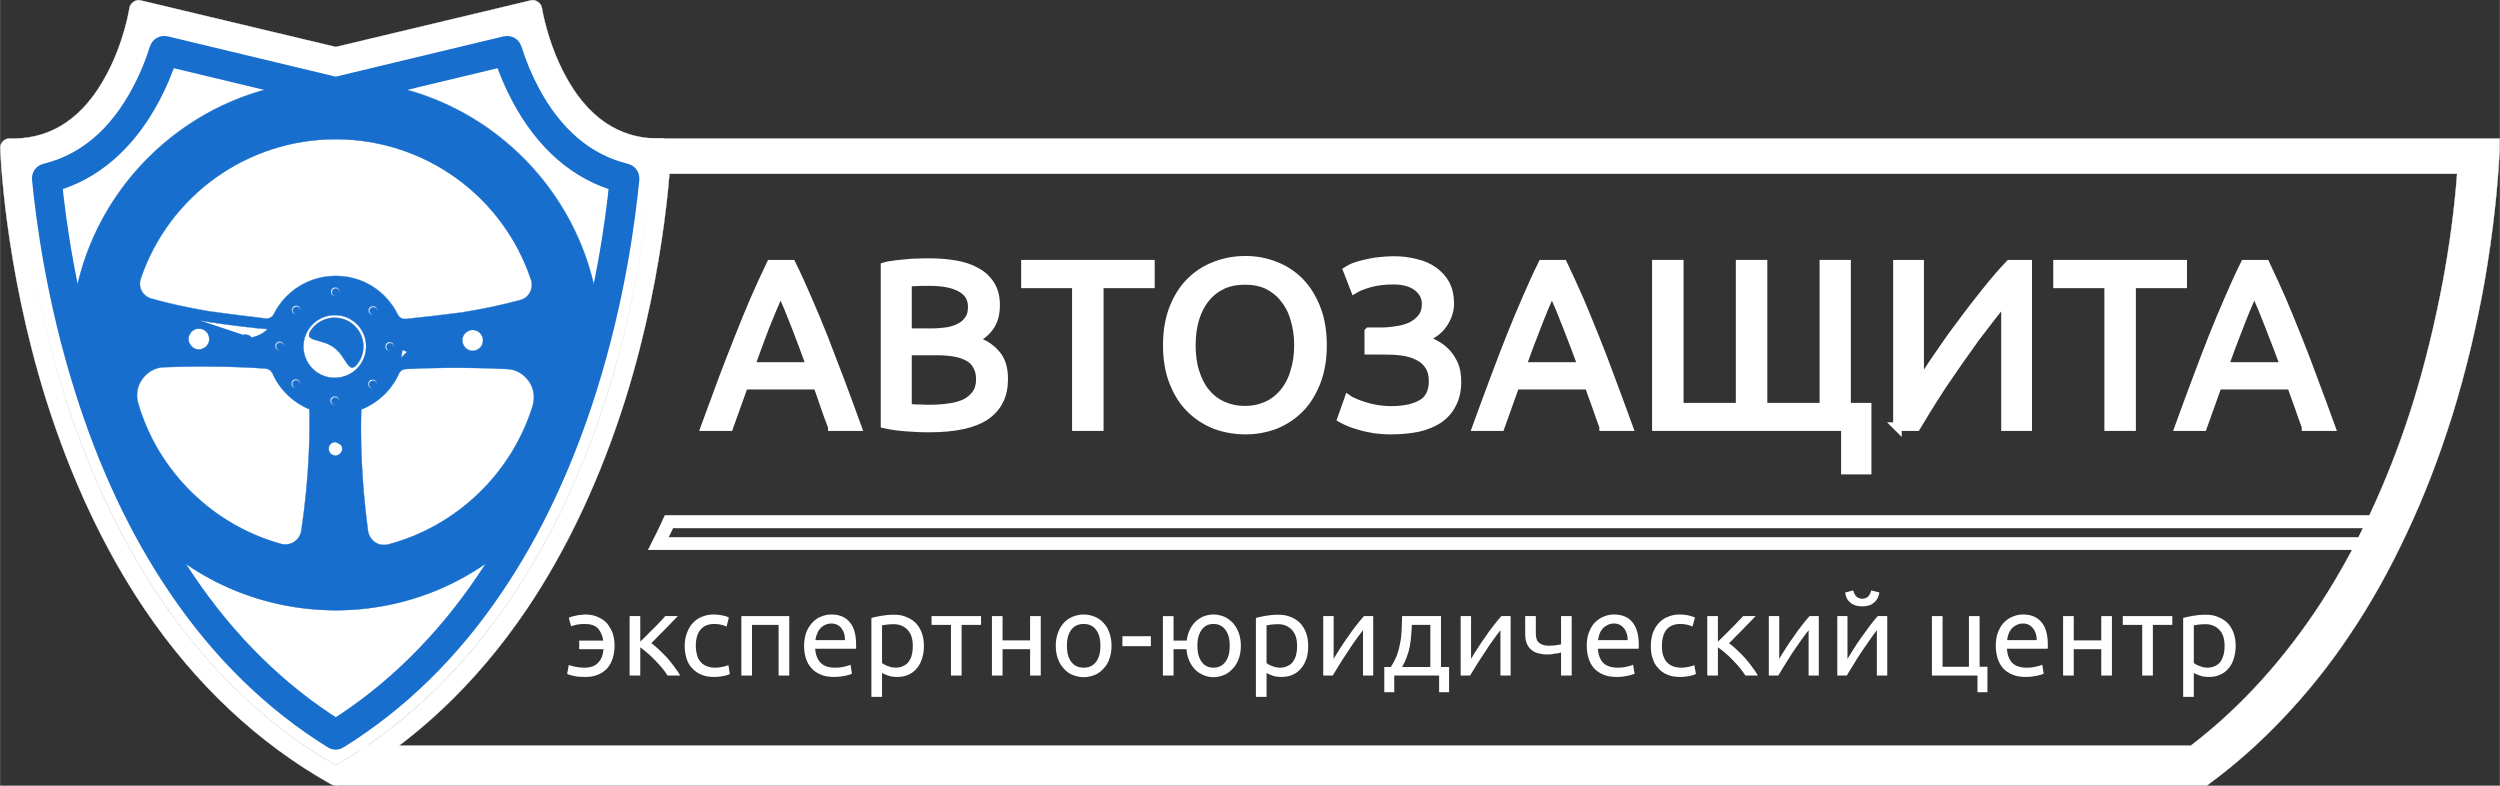 <?xml version="1.0" encoding="UTF-8"?> <!-- Creator: CorelDRAW X7 --> <svg xmlns="http://www.w3.org/2000/svg" xmlns:xlink="http://www.w3.org/1999/xlink" xml:space="preserve" width="582.673mm" height="183.118mm" style="shape-rendering:geometricPrecision; text-rendering:geometricPrecision; image-rendering:optimizeQuality; fill-rule:evenodd; clip-rule:evenodd" viewBox="0 0 10805 3396"><rect x="0" y="0" width="10805" height="3396" fill="#333333" stroke="none"/> <defs> <style type="text/css"> <![CDATA[ .str1 {stroke:white;stroke-width:37.086} .str2 {stroke:#186ECD;stroke-width:1.413} .str0 {stroke:white;stroke-width:1.413} .str3 {stroke:#186ECD;stroke-width:92.716;stroke-linecap:square} .fil2 {fill:none;fill-rule:nonzero} .fil4 {fill:#186ECD} .fil0 {fill:white} .fil3 {fill:#186ECD;fill-rule:nonzero} .fil1 {fill:white;fill-rule:nonzero} ]]> </style> </defs> <g id="Слой_x0020_1">  <path class="fil0 str0" d="M10756 599l48 0c0,0 0,0 0,0l0 47c0,0 0,0 0,0l0 0 -3 48c-5,91 -21,289 -65,538 -31,170 -75,365 -138,567 -56,178 -121,348 -196,506 -74,159 -157,307 -249,443 -85,127 -179,244 -280,351 -100,106 -207,202 -321,286l-13 10 -15 0 -8071 0 114 -172 7902 0c229,-175 412,-388 558,-610 191,-293 318,-603 401,-867 52,-167 96,-347 130,-527 30,-160 51,-319 62,-468l-7845 0 0 -152 7981 0 0 0c0,0 0,0 0,0z"></path> <path class="fil0 str0" d="M221 784c17,176 63,511 179,882 102,322 236,608 400,850 181,267 400,482 651,639 250,-157 469,-372 650,-639 164,-242 298,-528 400,-850 116,-371 162,-706 179,-882 -176,-47 -322,-174 -425,-368 -29,-54 -54,-113 -75,-176l-725 174c-3,0 -6,0 -9,0l-725 -174c-21,63 -46,122 -75,176 -103,194 -249,321 -425,368z"></path> <path class="fil1" d="M3597 1844c-12,-30 -23,-60 -33,-90 -10,-29 -20,-59 -31,-89l-318 0 -64 179 -103 0c27,-74 53,-143 76,-206 24,-63 47,-123 70,-180 22,-57 45,-111 67,-163 22,-51 46,-103 70,-153l90 0c25,50 48,102 70,153 23,52 45,106 68,163 22,57 45,117 69,180 24,63 49,132 76,206l-107 0zm-93 -260c-21,-59 -43,-116 -64,-171 -21,-55 -43,-108 -66,-159 -24,51 -46,104 -68,159 -21,55 -42,112 -63,171l261 0z"></path> <path id="1" class="fil1" d="M4015 1850c-15,0 -30,0 -47,-1 -16,-1 -33,-2 -49,-3 -17,-1 -33,-3 -49,-5 -17,-2 -31,-5 -45,-8l0 -681c14,-4 28,-6 45,-8 16,-2 32,-4 49,-5 16,-2 33,-3 49,-3 16,-1 31,-1 46,-1 40,0 78,3 114,9 35,6 66,16 92,31 26,14 46,33 61,57 15,24 22,53 22,87 0,39 -9,70 -27,95 -18,24 -42,43 -73,55 41,12 74,31 98,58 25,26 37,63 37,111 0,71 -26,123 -78,159 -51,35 -133,53 -245,53zm-93 -333l0 247c8,1 17,1 27,2 9,1 19,1 31,1 11,1 25,1 41,1 29,0 56,-2 82,-6 26,-3 49,-10 69,-19 19,-10 35,-23 47,-40 12,-17 18,-38 18,-64 0,-23 -5,-42 -14,-58 -8,-16 -21,-29 -38,-38 -16,-9 -36,-16 -59,-20 -23,-4 -49,-6 -77,-6l-127 0zm0 -79l104 0c24,0 47,-2 69,-5 21,-4 40,-10 56,-19 16,-8 28,-20 37,-34 10,-14 14,-32 14,-54 0,-20 -5,-37 -14,-51 -10,-14 -23,-25 -39,-33 -17,-9 -36,-15 -58,-19 -23,-4 -46,-6 -71,-6 -25,0 -45,0 -59,1 -14,0 -27,1 -39,3l0 217z"></path> <polygon id="2" class="fil1" points="4972,1142 4972,1227 4751,1227 4751,1844 4652,1844 4652,1227 4432,1227 4432,1142 "></polygon> <path id="3" class="fil1" d="M5045 1492c0,-60 9,-113 27,-159 18,-46 42,-84 73,-115 31,-31 67,-54 107,-69 41,-16 85,-24 131,-24 45,0 88,8 128,24 40,15 75,38 106,69 30,31 54,69 72,115 18,46 27,99 27,159 0,60 -9,114 -27,159 -18,46 -42,85 -72,115 -31,31 -66,54 -106,70 -40,15 -83,23 -128,23 -46,0 -90,-8 -131,-23 -40,-16 -76,-39 -107,-70 -31,-30 -55,-69 -73,-115 -18,-45 -27,-99 -27,-159zm104 0c0,43 5,82 16,116 11,35 26,65 46,89 20,24 44,43 73,56 29,13 61,20 97,20 35,0 67,-7 96,-20 28,-13 52,-32 72,-56 20,-24 36,-54 46,-89 11,-34 17,-73 17,-116 0,-42 -6,-81 -17,-116 -10,-35 -26,-64 -46,-88 -20,-25 -44,-43 -72,-57 -29,-13 -61,-19 -96,-19 -36,0 -68,6 -97,19 -29,14 -53,32 -73,57 -20,24 -35,53 -46,88 -11,35 -16,74 -16,116z"></path> <path id="4" class="fil1" d="M5916 1434l53 0c22,0 45,-2 68,-6 23,-3 44,-9 63,-18 18,-9 34,-22 46,-37 12,-16 18,-35 18,-59 0,-30 -13,-55 -39,-75 -26,-19 -60,-28 -103,-28 -38,0 -71,4 -101,12 -30,9 -51,17 -66,26l-31 -80c8,-5 19,-11 33,-16 14,-5 29,-9 46,-13 18,-4 36,-8 57,-10 20,-2 41,-4 63,-4 35,0 67,4 97,12 30,7 55,18 77,34 21,15 38,34 51,57 12,24 18,51 18,83 0,32 -11,63 -31,91 -21,29 -51,49 -91,62 20,5 40,13 58,23 19,10 35,22 49,37 14,15 25,33 34,53 8,21 12,44 12,71 0,38 -7,70 -21,96 -13,27 -33,49 -57,66 -25,16 -55,29 -90,37 -35,7 -74,11 -117,11 -25,0 -50,-2 -73,-5 -23,-4 -43,-8 -61,-14 -19,-5 -35,-10 -48,-16 -14,-6 -24,-11 -31,-15l29 -82c7,5 17,9 30,15 12,5 26,10 42,15 15,5 33,9 52,12 19,3 38,5 59,5 58,0 103,-10 135,-29 32,-19 48,-52 48,-98 0,-27 -6,-49 -17,-66 -11,-17 -26,-31 -46,-41 -19,-10 -41,-17 -67,-21 -26,-4 -55,-5 -85,-5l-63 0 0 -80z"></path> <path id="5" class="fil1" d="M6931 1844c-11,-30 -22,-60 -32,-90 -11,-29 -21,-59 -32,-89l-318 0 -64 179 -102 0c27,-74 52,-143 76,-206 23,-63 47,-123 69,-180 23,-57 45,-111 68,-163 22,-51 45,-103 70,-153l90 0c24,50 47,102 70,153 22,52 44,106 67,163 23,57 46,117 69,180 24,63 49,132 76,206l-107 0zm-92 -260c-22,-59 -43,-116 -65,-171 -21,-55 -43,-108 -66,-159 -24,51 -46,104 -67,159 -22,55 -43,112 -64,171l262 0z"></path> <polygon id="6" class="fil1" points="7159,1844 7159,1142 7258,1142 7258,1760 7521,1760 7521,1142 7620,1142 7620,1760 7883,1760 7883,1142 7981,1142 7981,1760 8070,1760 8070,2032 7976,2032 7976,1844 "></polygon> <path id="7" class="fil1" d="M8201 1844l0 -702 96 0 0 520c22,-36 48,-77 80,-123 31,-46 64,-93 100,-140 35,-48 71,-94 107,-139 36,-45 70,-85 102,-118l78 0 0 702 -96 0 0 -548c-19,21 -40,46 -62,75 -22,28 -45,58 -69,90 -23,33 -47,66 -71,100 -24,35 -47,69 -70,102 -22,34 -43,66 -62,97 -19,31 -36,59 -51,84l-82 0z"></path> <polygon id="8" class="fil1" points="9434,1142 9434,1227 9213,1227 9213,1844 9114,1844 9114,1227 8893,1227 8893,1142 "></polygon> <path id="9" class="fil1" d="M9967 1844c-11,-30 -22,-60 -32,-90 -11,-29 -21,-59 -32,-89l-318 0 -64 179 -102 0c27,-74 52,-143 76,-206 23,-63 47,-123 69,-180 23,-57 45,-111 68,-163 22,-51 45,-103 70,-153l90 0c24,50 47,102 70,153 22,52 44,106 67,163 23,57 46,117 69,180 24,63 49,132 76,206l-107 0zm-92 -260c-22,-59 -43,-116 -65,-171 -21,-55 -43,-108 -66,-159 -24,51 -46,104 -67,159 -22,55 -43,112 -64,171l262 0z"></path> <path id="10" class="fil2 str1" d="M3597 1844c-12,-30 -23,-60 -33,-90 -10,-29 -20,-59 -31,-89l-318 0 -64 179 -103 0c27,-74 53,-143 76,-206 24,-63 47,-123 70,-180 22,-57 45,-111 67,-163 22,-51 46,-103 70,-153l90 0c25,50 48,102 70,153 23,52 45,106 68,163 22,57 45,117 69,180 24,63 49,132 76,206l-107 0zm-93 -260c-21,-59 -43,-116 -64,-171 -21,-55 -43,-108 -66,-159 -24,51 -46,104 -68,159 -21,55 -42,112 -63,171l261 0z"></path> <path id="11" class="fil2 str1" d="M4015 1850c-15,0 -30,0 -47,-1 -16,-1 -33,-2 -49,-3 -17,-1 -33,-3 -49,-5 -17,-2 -31,-5 -45,-8l0 -681c14,-4 28,-6 45,-8 16,-2 32,-4 49,-5 16,-2 33,-3 49,-3 16,-1 31,-1 46,-1 40,0 78,3 114,9 35,6 66,16 92,31 26,14 46,33 61,57 15,24 22,53 22,87 0,39 -9,70 -27,95 -18,24 -42,43 -73,55 41,12 74,31 98,58 25,26 37,63 37,111 0,71 -26,123 -78,159 -51,35 -133,53 -245,53zm-93 -333l0 247c8,1 17,1 27,2 9,1 19,1 31,1 11,1 25,1 41,1 29,0 56,-2 82,-6 26,-3 49,-10 69,-19 19,-10 35,-23 47,-40 12,-17 18,-38 18,-64 0,-23 -5,-42 -14,-58 -8,-16 -21,-29 -38,-38 -16,-9 -36,-16 -59,-20 -23,-4 -49,-6 -77,-6l-127 0zm0 -79l104 0c24,0 47,-2 69,-5 21,-4 40,-10 56,-19 16,-8 28,-20 37,-34 10,-14 14,-32 14,-54 0,-20 -5,-37 -14,-51 -10,-14 -23,-25 -39,-33 -17,-9 -36,-15 -58,-19 -23,-4 -46,-6 -71,-6 -25,0 -45,0 -59,1 -14,0 -27,1 -39,3l0 217z"></path> <polygon id="12" class="fil2 str1" points="4972,1142 4972,1227 4751,1227 4751,1844 4652,1844 4652,1227 4432,1227 4432,1142 "></polygon> <path id="13" class="fil2 str1" d="M5045 1492c0,-60 9,-113 27,-159 18,-46 42,-84 73,-115 31,-31 67,-54 107,-69 41,-16 85,-24 131,-24 45,0 88,8 128,24 40,15 75,38 106,69 30,31 54,69 72,115 18,46 27,99 27,159 0,60 -9,114 -27,159 -18,46 -42,85 -72,115 -31,31 -66,54 -106,70 -40,15 -83,23 -128,23 -46,0 -90,-8 -131,-23 -40,-16 -76,-39 -107,-70 -31,-30 -55,-69 -73,-115 -18,-45 -27,-99 -27,-159zm104 0c0,43 5,82 16,116 11,35 26,65 46,89 20,24 44,43 73,56 29,13 61,20 97,20 35,0 67,-7 96,-20 28,-13 52,-32 72,-56 20,-24 36,-54 46,-89 11,-34 17,-73 17,-116 0,-42 -6,-81 -17,-116 -10,-35 -26,-64 -46,-88 -20,-25 -44,-43 -72,-57 -29,-13 -61,-19 -96,-19 -36,0 -68,6 -97,19 -29,14 -53,32 -73,57 -20,24 -35,53 -46,88 -11,35 -16,74 -16,116z"></path> <path id="14" class="fil2 str1" d="M5916 1434l53 0c22,0 45,-2 68,-6 23,-3 44,-9 63,-18 18,-9 34,-22 46,-37 12,-16 18,-35 18,-59 0,-30 -13,-55 -39,-75 -26,-19 -60,-28 -103,-28 -38,0 -71,4 -101,12 -30,9 -51,17 -66,26l-31 -80c8,-5 19,-11 33,-16 14,-5 29,-9 46,-13 18,-4 36,-8 57,-10 20,-2 41,-4 63,-4 35,0 67,4 97,12 30,7 55,18 77,34 21,15 38,34 51,57 12,24 18,51 18,83 0,32 -11,63 -31,91 -21,29 -51,49 -91,62 20,5 40,13 58,23 19,10 35,22 49,37 14,15 25,33 34,53 8,21 12,44 12,71 0,38 -7,70 -21,96 -13,27 -33,49 -57,66 -25,16 -55,29 -90,37 -35,7 -74,11 -117,11 -25,0 -50,-2 -73,-5 -23,-4 -43,-8 -61,-14 -19,-5 -35,-10 -48,-16 -14,-6 -24,-11 -31,-15l29 -82c7,5 17,9 30,15 12,5 26,10 42,15 15,5 33,9 52,12 19,3 38,5 59,5 58,0 103,-10 135,-29 32,-19 48,-52 48,-98 0,-27 -6,-49 -17,-66 -11,-17 -26,-31 -46,-41 -19,-10 -41,-17 -67,-21 -26,-4 -55,-5 -85,-5l-63 0 0 -80z"></path> <path id="15" class="fil2 str1" d="M6931 1844c-11,-30 -22,-60 -32,-90 -11,-29 -21,-59 -32,-89l-318 0 -64 179 -102 0c27,-74 52,-143 76,-206 23,-63 47,-123 69,-180 23,-57 45,-111 68,-163 22,-51 45,-103 70,-153l90 0c24,50 47,102 70,153 22,52 44,106 67,163 23,57 46,117 69,180 24,63 49,132 76,206l-107 0zm-92 -260c-22,-59 -43,-116 -65,-171 -21,-55 -43,-108 -66,-159 -24,51 -46,104 -67,159 -22,55 -43,112 -64,171l262 0z"></path> <polygon id="16" class="fil2 str1" points="7159,1844 7159,1142 7258,1142 7258,1760 7521,1760 7521,1142 7620,1142 7620,1760 7883,1760 7883,1142 7981,1142 7981,1760 8070,1760 8070,2032 7976,2032 7976,1844 "></polygon> <path id="17" class="fil2 str1" d="M8201 1844l0 -702 96 0 0 520c22,-36 48,-77 80,-123 31,-46 64,-93 100,-140 35,-48 71,-94 107,-139 36,-45 70,-85 102,-118l78 0 0 702 -96 0 0 -548c-19,21 -40,46 -62,75 -22,28 -45,58 -69,90 -23,33 -47,66 -71,100 -24,35 -47,69 -70,102 -22,34 -43,66 -62,97 -19,31 -36,59 -51,84l-82 0z"></path> <polygon id="18" class="fil2 str1" points="9434,1142 9434,1227 9213,1227 9213,1844 9114,1844 9114,1227 8893,1227 8893,1142 "></polygon> <path id="19" class="fil2 str1" d="M9967 1844c-11,-30 -22,-60 -32,-90 -11,-29 -21,-59 -32,-89l-318 0 -64 179 -102 0c27,-74 52,-143 76,-206 23,-63 47,-123 69,-180 23,-57 45,-111 68,-163 22,-51 45,-103 70,-153l90 0c24,50 47,102 70,153 22,52 44,106 67,163 23,57 46,117 69,180 24,63 49,132 76,206l-107 0zm-92 -260c-22,-59 -43,-116 -65,-171 -21,-55 -43,-108 -66,-159 -24,51 -46,104 -67,159 -22,55 -43,112 -64,171l262 0z"></path> <path class="fil1" d="M2656 2790c0,20 -3,38 -8,55 -5,16 -13,31 -23,43 -11,12 -24,21 -40,28 -16,7 -34,10 -55,10 -19,0 -35,-1 -49,-4 -15,-3 -24,-6 -30,-9l7 -39c3,1 7,3 12,4 5,1 10,3 16,4 6,1 13,2 19,3 7,0 13,1 20,1 27,0 47,-7 60,-22 14,-14 21,-33 23,-58l-105 0 0 -37 104 0c-3,-22 -11,-39 -23,-53 -13,-13 -32,-19 -56,-19 -14,0 -26,1 -36,3 -10,2 -18,5 -24,7l-10 -37c4,-1 8,-3 13,-5 6,-1 12,-3 18,-4 7,-2 13,-3 20,-3 7,-1 14,-2 21,-2 20,0 39,4 54,11 16,7 29,16 40,28 10,13 18,27 24,43 5,16 8,34 8,52z"></path> <path id="1" class="fil1" d="M2815 2780c10,7 21,17 33,28 12,11 23,23 35,35 11,13 22,26 32,40 10,13 18,26 25,37l-55 0c-7,-11 -15,-23 -25,-34 -10,-12 -20,-23 -31,-34 -10,-11 -21,-21 -32,-30 -11,-10 -21,-17 -30,-24l0 122 -46 0 0 -257 46 0 0 110c8,-7 17,-16 27,-26 10,-10 20,-21 31,-31 10,-10 20,-20 29,-30 9,-9 16,-17 21,-23l54 0c-7,8 -16,17 -26,27 -9,10 -19,20 -30,31 -10,10 -20,21 -31,31 -10,11 -19,20 -27,28z"></path> <path id="2" class="fil1" d="M3085 2926c-20,0 -39,-3 -54,-10 -16,-6 -29,-16 -40,-28 -11,-11 -19,-25 -24,-42 -5,-16 -8,-34 -8,-54 0,-20 3,-38 9,-54 6,-17 14,-31 24,-43 11,-12 24,-22 39,-28 16,-7 33,-11 51,-11 12,0 23,1 35,3 12,2 23,5 33,10l-10 39c-7,-3 -15,-6 -24,-8 -9,-2 -19,-3 -29,-3 -26,0 -46,8 -59,24 -14,16 -21,40 -21,71 0,14 2,27 5,38 3,12 8,22 15,30 6,8 15,14 26,19 10,4 23,7 38,7 13,0 24,-2 33,-4 10,-2 18,-5 24,-7l6 38c-2,2 -6,3 -11,5 -5,1 -11,3 -17,4 -6,1 -13,2 -20,3 -7,1 -14,1 -21,1z"></path> <polygon id="3" class="fil1" points="3411,2920 3365,2920 3365,2701 3250,2701 3250,2920 3204,2920 3204,2663 3411,2663 "></polygon> <path id="4" class="fil1" d="M3475 2792c0,-23 4,-43 10,-60 7,-17 16,-31 27,-42 10,-11 23,-20 37,-25 14,-6 29,-9 44,-9 34,0 61,11 79,33 19,21 28,54 28,99 0,2 0,4 0,7 0,3 0,6 0,9l-177 0c2,27 10,47 24,61 13,14 34,21 63,21 16,0 30,-2 41,-5 11,-2 19,-5 25,-8l6 39c-5,3 -15,6 -29,9 -14,3 -30,5 -48,5 -22,0 -42,-3 -58,-10 -16,-7 -30,-16 -40,-28 -11,-12 -19,-26 -24,-42 -5,-17 -8,-35 -8,-54zm177 -25c0,-21 -5,-38 -15,-51 -11,-14 -26,-21 -45,-21 -10,0 -20,3 -28,7 -8,4 -15,9 -20,16 -6,6 -10,14 -13,23 -4,8 -6,17 -7,26l128 0z"></path> <path id="5" class="fil1" d="M3945 2792c0,-30 -7,-53 -22,-69 -15,-16 -35,-25 -60,-25 -13,0 -24,1 -32,2 -8,1 -14,2 -19,3l0 163c6,4 14,9 25,13 10,4 22,7 34,7 14,0 25,-3 34,-8 10,-4 17,-11 23,-19 6,-9 11,-19 13,-30 3,-12 4,-24 4,-37zm48 0c0,19 -2,37 -8,54 -5,16 -12,31 -22,42 -10,12 -22,22 -36,28 -15,7 -31,10 -50,10 -15,0 -28,-2 -39,-6 -11,-4 -20,-8 -26,-11l0 103 -46 0 0 -341c11,-3 25,-6 41,-9 17,-3 36,-5 57,-5 20,0 38,3 53,10 16,6 30,15 41,26 11,12 20,26 26,43 6,16 9,35 9,56z"></path> <polygon id="6" class="fil1" points="4240,2663 4240,2701 4156,2701 4156,2920 4110,2920 4110,2701 4026,2701 4026,2663 "></polygon> <polygon id="7" class="fil1" points="4498,2920 4452,2920 4452,2806 4333,2806 4333,2920 4287,2920 4287,2663 4333,2663 4333,2768 4452,2768 4452,2663 4498,2663 "></polygon> <path id="8" class="fil1" d="M4804 2791c0,21 -3,39 -9,56 -5,16 -14,31 -25,42 -10,12 -23,22 -38,28 -15,6 -31,10 -48,10 -18,0 -34,-4 -49,-10 -15,-6 -28,-16 -38,-28 -11,-11 -19,-26 -25,-42 -6,-17 -9,-35 -9,-56 0,-20 3,-38 9,-55 6,-16 14,-31 25,-43 10,-11 23,-21 38,-27 15,-6 31,-10 49,-10 17,0 33,4 48,10 15,6 28,16 38,27 11,12 20,27 25,43 6,17 9,35 9,55zm-48 0c0,-29 -6,-52 -19,-69 -13,-17 -31,-25 -53,-25 -23,0 -41,8 -54,25 -13,17 -19,40 -19,69 0,30 6,53 19,70 13,17 31,25 54,25 22,0 40,-8 53,-25 13,-17 19,-40 19,-70z"></path> <polygon id="9" class="fil1" points="4851,2750 4974,2750 4974,2793 4851,2793 "></polygon> <path id="10" class="fil1" d="M5072 2769l57 0c2,-17 6,-32 13,-46 6,-14 15,-26 25,-36 10,-10 22,-17 35,-23 14,-5 28,-8 43,-8 17,0 32,4 47,10 14,6 26,16 37,27 11,12 19,27 25,43 6,17 9,35 9,55 0,21 -3,39 -9,56 -6,16 -14,31 -25,42 -11,12 -23,22 -37,28 -15,6 -30,10 -47,10 -16,0 -31,-3 -44,-9 -14,-6 -26,-14 -36,-24 -10,-11 -19,-23 -25,-38 -7,-15 -11,-32 -12,-50l-56 0 0 114 -46 0 0 -257 46 0 0 106zm243 22c0,-29 -6,-52 -19,-69 -13,-17 -30,-25 -51,-25 -22,0 -39,8 -51,25 -13,17 -19,40 -19,69 0,30 6,53 19,70 12,17 29,25 51,25 21,0 38,-8 51,-25 13,-17 19,-40 19,-70z"></path> <path id="11" class="fil1" d="M5606 2792c0,-30 -7,-53 -22,-69 -15,-16 -35,-25 -59,-25 -14,0 -25,1 -33,2 -8,1 -14,2 -18,3l0 163c5,4 13,9 24,13 10,4 22,7 34,7 14,0 25,-3 34,-8 10,-4 17,-11 23,-19 6,-9 11,-19 13,-30 3,-12 4,-24 4,-37zm48 0c0,19 -2,37 -7,54 -6,16 -13,31 -23,42 -10,12 -22,22 -36,28 -15,7 -31,10 -50,10 -14,0 -28,-2 -39,-6 -11,-4 -20,-8 -25,-11l0 103 -46 0 0 -341c10,-3 24,-6 40,-9 17,-3 36,-5 57,-5 20,0 38,3 54,10 15,6 29,15 40,26 11,12 20,26 26,43 6,16 9,35 9,56z"></path> <path id="12" class="fil1" d="M5935 2663l0 257 -44 0 0 -196c-10,13 -21,27 -33,44 -12,17 -24,34 -35,52 -12,18 -24,36 -35,54 -10,17 -20,33 -28,46l-41 0 0 -257 45 0 0 185c8,-14 18,-30 29,-47 11,-17 22,-34 34,-50 11,-17 23,-33 35,-48 12,-16 23,-29 33,-40l40 0z"></path> <path id="13" class="fil1" d="M5983 2883l28 0c11,-16 19,-33 26,-49 6,-17 11,-35 14,-53 4,-18 6,-36 7,-56 1,-20 1,-40 2,-62l168 0 0 220 35 0 0 109 -43 0 0 -72 -194 0 0 72 -43 0 0 -109zm199 0l0 -182 -80 0c-1,16 -1,32 -3,47 -1,16 -3,31 -6,47 -3,15 -7,30 -13,45 -5,14 -12,29 -20,43l122 0z"></path> <path id="14" class="fil1" d="M6529 2663l0 257 -44 0 0 -196c-10,13 -21,27 -33,44 -12,17 -24,34 -35,52 -12,18 -24,36 -35,54 -11,17 -20,33 -28,46l-41 0 0 -257 45 0 0 185c8,-14 18,-30 29,-47 11,-17 22,-34 34,-50 11,-17 23,-33 35,-48 12,-16 23,-29 33,-40l40 0z"></path> <path id="15" class="fil1" d="M6638 2663l0 76c0,19 5,33 15,40 10,8 23,12 40,12 13,0 23,-1 32,-2 8,-1 16,-3 22,-4l0 -122 46 0 0 257 -46 0 0 -100c-2,1 -6,2 -10,3 -5,1 -9,2 -15,2 -5,1 -11,2 -17,3 -6,0 -12,1 -17,1 -14,0 -27,-2 -39,-5 -12,-3 -22,-8 -30,-15 -9,-7 -15,-16 -20,-27 -5,-12 -7,-26 -7,-43l0 -76 46 0z"></path> <path id="16" class="fil1" d="M6858 2792c0,-23 3,-43 10,-60 7,-17 15,-31 26,-42 11,-11 24,-20 38,-25 14,-6 28,-9 43,-9 35,0 62,11 80,33 18,21 28,54 28,99 0,2 0,4 0,7 0,3 0,6 -1,9l-176 0c2,27 10,47 23,61 14,14 35,21 64,21 16,0 29,-2 40,-5 12,-2 20,-5 25,-8l7 39c-6,3 -16,6 -30,9 -14,3 -29,5 -47,5 -23,0 -42,-3 -58,-10 -17,-7 -30,-16 -41,-28 -10,-12 -18,-26 -23,-42 -5,-17 -8,-35 -8,-54zm177 -25c0,-21 -5,-38 -16,-51 -11,-14 -25,-21 -44,-21 -11,0 -20,3 -28,7 -8,4 -15,9 -21,16 -5,6 -10,14 -13,23 -3,8 -5,17 -6,26l128 0z"></path> <path id="17" class="fil1" d="M7261 2926c-21,0 -39,-3 -55,-10 -15,-6 -29,-16 -39,-28 -11,-11 -19,-25 -24,-42 -6,-16 -8,-34 -8,-54 0,-20 3,-38 8,-54 6,-17 14,-31 25,-43 10,-12 23,-22 39,-28 15,-7 32,-11 51,-11 12,0 23,1 35,3 11,2 22,5 33,10l-11 39c-7,-3 -15,-6 -24,-8 -9,-2 -18,-3 -29,-3 -25,0 -45,8 -59,24 -13,16 -20,40 -20,71 0,14 1,27 4,38 4,12 9,22 15,30 7,8 16,14 26,19 11,4 24,7 39,7 12,0 23,-2 33,-4 10,-2 18,-5 23,-7l7 38c-3,2 -7,3 -12,5 -5,1 -10,3 -16,4 -7,1 -13,2 -21,3 -7,1 -13,1 -20,1z"></path> <path id="18" class="fil1" d="M7473 2780c10,7 22,17 33,28 12,11 24,23 35,35 12,13 22,26 32,40 10,13 19,26 25,37l-54 0c-7,-11 -16,-23 -25,-34 -10,-12 -20,-23 -31,-34 -10,-11 -21,-21 -32,-30 -11,-10 -21,-17 -31,-24l0 122 -46 0 0 -257 46 0 0 110c8,-7 17,-16 27,-26 11,-10 21,-21 31,-31 11,-10 20,-20 29,-30 9,-9 17,-17 22,-23l54 0c-8,8 -16,17 -26,27 -10,10 -20,20 -30,31 -10,10 -21,21 -31,31 -10,11 -19,20 -28,28z"></path> <path id="19" class="fil1" d="M7861 2663l0 257 -44 0 0 -196c-10,13 -21,27 -33,44 -12,17 -24,34 -36,52 -11,18 -23,36 -34,54 -11,17 -20,33 -28,46l-41 0 0 -257 45 0 0 185c8,-14 18,-30 29,-47 11,-17 22,-34 34,-50 11,-17 23,-33 35,-48 12,-16 23,-29 33,-40l40 0z"></path> <path id="20" class="fil1" d="M8157 2663l0 257 -45 0 0 -196c-10,13 -21,27 -32,44 -12,17 -24,34 -36,52 -12,18 -23,36 -34,54 -11,17 -20,33 -28,46l-41 0 0 -257 44 0 0 185c9,-14 18,-30 29,-47 11,-17 22,-34 34,-50 12,-17 24,-33 35,-48 12,-16 23,-29 33,-40l41 0zm-108 -42c-21,0 -38,-5 -51,-16 -13,-10 -21,-25 -23,-44l35 -9c2,10 7,19 13,26 6,6 15,10 26,10 11,0 19,-4 26,-10 6,-7 10,-16 13,-26l35 9c-3,19 -11,34 -24,44 -12,11 -29,16 -50,16z"></path> <polygon id="21" class="fil1" points="8556,2882 8590,2882 8590,2992 8547,2992 8547,2920 8350,2920 8350,2663 8396,2663 8396,2882 8510,2882 8510,2663 8556,2663 "></polygon> <path id="22" class="fil1" d="M8626 2792c0,-23 3,-43 10,-60 7,-17 15,-31 26,-42 11,-11 24,-20 38,-25 14,-6 29,-9 43,-9 35,0 62,11 80,33 19,21 28,54 28,99 0,2 0,4 0,7 0,3 0,6 -1,9l-176 0c2,27 10,47 23,61 14,14 35,21 64,21 16,0 29,-2 41,-5 11,-2 19,-5 25,-8l6 39c-6,3 -15,6 -30,9 -14,3 -29,5 -47,5 -23,0 -42,-3 -58,-10 -17,-7 -30,-16 -41,-28 -10,-12 -18,-26 -23,-42 -5,-17 -8,-35 -8,-54zm177 -25c0,-21 -5,-38 -16,-51 -11,-14 -25,-21 -44,-21 -11,0 -20,3 -28,7 -8,4 -15,9 -21,16 -5,6 -10,14 -13,23 -3,8 -5,17 -6,26l128 0z"></path> <polygon id="23" class="fil1" points="9128,2920 9082,2920 9082,2806 8963,2806 8963,2920 8917,2920 8917,2663 8963,2663 8963,2768 9082,2768 9082,2663 9128,2663 "></polygon> <polygon id="24" class="fil1" points="9389,2663 9389,2701 9305,2701 9305,2920 9259,2920 9259,2701 9175,2701 9175,2663 "></polygon> <path id="25" class="fil1" d="M9615 2792c0,-30 -7,-53 -22,-69 -15,-16 -35,-25 -60,-25 -14,0 -24,1 -32,2 -8,1 -14,2 -19,3l0 163c6,4 14,9 25,13 10,4 22,7 34,7 13,0 25,-3 34,-8 10,-4 17,-11 23,-19 6,-9 10,-19 13,-30 3,-12 4,-24 4,-37zm48 0c0,19 -3,37 -8,54 -5,16 -12,31 -22,42 -10,12 -22,22 -37,28 -14,7 -30,10 -49,10 -15,0 -28,-2 -39,-6 -12,-4 -20,-8 -26,-11l0 103 -46 0 0 -341c11,-3 25,-6 41,-9 16,-3 35,-5 57,-5 20,0 37,3 53,10 16,6 30,15 41,26 11,12 20,26 26,43 6,16 9,35 9,56z"></path> <g> <path class="fil0" d="M2890 2322l7304 0c6,-13 13,-26 19,-39l-7304 0c-7,14 -13,27 -19,39zm-90 55l7428 0c25,-50 50,-100 72,-150l-7427 0c-23,51 -48,102 -73,150z"></path> </g> <g> <path class="fil3" d="M2551 1426l0 0 0 0 0 0zm-1288 128l1 8c0,-3 0,-5 -1,-8zm105 120l10 3c-3,-1 -6,-2 -10,-3zm-92 -174l0 8c0,-3 0,-6 0,-8zm170 160l-9 -1c5,0 8,1 9,1zm-50 -10l-8 -4c3,1 5,3 8,4zm-311 -191l0 -1 0 1zm-21 -8l-1 0 -3 1 4 -1zm447 335l0 -16 0 0 0 0 0 0 0 16zm-37 138l0 0c1,1 1,1 1,1 0,0 0,0 -1,-1l0 0zm2 2c0,1 0,1 0,1 0,0 0,0 0,-1zm-9 148l0 0 5 2 -5 -2 0 0zm-20 94l-1 0 0 0 1 0zm-861 -262l-1 -1 -1 -2 1 2 1 1zm-52 -127l0 -1 -1 -2 1 2 0 1zm-46 -221l0 -1 0 0 0 0 0 1zm-5 -65l0 0 0 -1 0 1zm0 18l-1 19c0,-8 1,-14 1,-19zm152 529l5 8 9 12 -9 -12 -5 -8zm104 131l5 5c-2,-2 -3,-3 -5,-5zm240 183l28 14c-9,-4 -18,-9 -28,-14zm44 22l13 6c-5,-2 -9,-4 -13,-6zm102 41l26 8c-8,-3 -17,-5 -26,-8zm29 9l25 7c-8,-2 -16,-5 -25,-7zm191 35l29 1c-9,0 -18,0 -29,-1zm38 2l9 0c-3,0 -6,0 -9,0zm24 0l19 0c-5,0 -12,0 -19,0zm37 0l0 0 0 0 0 0 0 0zm-832 -1668l9 -11c-3,3 -6,7 -9,11zm74 -82l11 -10c-4,3 -7,6 -11,10zm-197 243l-10 20c3,-7 7,-13 10,-20zm-132 561l0 0 0 0zm0 0l0 0 0 0 0 0zm10 -156l0 -2 0 -1 0 1 0 2zm1067 -963l0 76 0 -76 0 0zm0 151l36 1 -36 -1 0 0zm1107 838c0,-4 -1,-7 -2,-11 1,4 2,7 2,11zm-7 -28c-2,-6 -4,-12 -6,-19 2,7 4,13 6,19zm-12 -39c-2,-4 -4,-9 -5,-14 1,5 3,10 5,14zm-782 171c0,2 0,3 0,5 0,-2 0,-3 0,-5zm-1 18c0,1 0,3 -1,4 1,-1 1,-3 1,-4zm19 12c1,0 2,-1 2,-2 0,1 -1,2 -2,2zm24 -19c1,-1 3,-2 5,-3 -2,1 -4,2 -5,3zm6 -4c1,0 1,-1 2,-1 -1,0 -1,1 -2,1zm2 -1c1,-1 2,-1 2,-1 0,0 -1,0 -2,1zm6 -3c1,-1 3,-2 4,-2 -1,0 -3,1 -4,2zm4 -2c2,-2 5,-3 7,-4l0 0c-2,1 -5,2 -7,4zm7 -8l0 0 0 -2 0 2zm31 -33l4 -1 5 1 -5 -1 -4 1zm16 66l-1 0 0 0 0 0 1 0zm-18 5l1 0 -1 0 0 0zm25 -5c0,0 1,0 2,-1l0 0 0 0c-1,1 -2,1 -2,1zm-342 -120c-55,-40 -133,-28 -173,27 -41,55 42,37 97,78 55,40 63,124 103,69 41,-55 29,-133 -27,-174zm-674 123l4 0 4 0 -4 0 -4 0zm220 -2l-1 0 1 0 0 0 0 0zm-1 0l-4 -1 0 0 4 1zm-20 -67l1 -1 -1 1 0 0zm-471 -162l0 0 0 0 0 0zm1105 1064c-20,5 -40,2 -57,-9 -17,-12 -28,-30 -31,-50 -32,-241 -32,-427 -29,-524 71,-28 130,-83 162,-153 5,-13 17,-21 31,-22 93,-5 243,-9 436,0 38,1 72,20 95,52 22,31 28,70 17,107 -90,292 -329,521 -624,599zm-184 -247l0 0 -1 0 0 0 0 0 0 0 0 -1 0 0 0 0 0 0 0 0 0 0 0 0 0 0 0 -1 0 0 0 0 0 0 0 0 0 0 0 0 0 0 0 -1 0 0 0 0 0 0 0 0 0 0 -1 0 0 0 0 -1 0 0 0 0 0 0 0 0 0 0 0 -1 0 0 0 0 0 0 0 0 0 0 0 -1 0 0 0 0 0 0 -1 0 0 0 0 -1 0 0 0 0 0 0 0 0 0 -1 0 0 0 0 0 0 0 0 0 0 0 0 -1 -1 0 0 0 0 0 0 0 0 0 0 0 -1 0 0 0 0 0 0 -1 0 0 -1 0 0 0 0 0 0 0 0 0 0 0 0 0 0 0 -1 0 0 0 0 0 0 0 0 -1 0 0 0 0 -1 0 0 0 0 0 0 0 0 0 0 0 0 0 0 0 0 0 0 0 -1 0 0 0 0 -1 0 0 0 0 0 0 0 0 0 0 0 0 0 0 -1 0 0 0 0 0 0 0 0 0 0 0 0 0 0 0 0 0 0 -1 -1 0 0 -3 -4 -3 -3 -2 -2 -3 -2 0 0 -3 -3 22 30zm-20 -182l0 -1 0 0 0 0 0 0 -1 0 0 0 0 0 0 0 0 0 0 0 0 0 0 0 0 -1 0 0 0 0 0 0 0 0 0 0 0 0 0 0 0 0 0 0 0 0 0 0 0 0 0 0 0 0 -1 0 0 0 0 -1 0 0 0 0 0 0 0 0 0 0 0 0 0 0 0 0 0 0 0 0 0 0 0 0 0 0 0 0 0 0 0 0 0 0 -1 -1 0 0 0 0 0 0 0 0 0 0 0 0 0 0 0 0 0 0 0 0 0 0 0 0 0 0 0 0 0 0 0 0 0 0 0 0 0 0 0 -1 -1 0 0 0 0 0 0 0 -1 -1 -2 -2 0 0 0 0 0 0 0 0 0 0 0 0 0 0 -1 0 0 0 0 0 0 0 0 0 0 0 0 0 0 0 0 0 0 0 0 0 0 -1 0 0 0 0 0 0 0 0 0 0 -1 0 0 0 0 0 0 0 0 0 0 0 0 0 0 0 0 0 0 0 0 0 0 0 0 0 0 0 0 0 0 0 -1 0 0 -1 0 0 0 0 0 0 0 0 0 0 0 0 0 0 0 0 0 0 0 0 -1 0 0 0 0 0 0 0 0 0 0 0 0 0 0 0 0 0 0 0 0 0 0 0 0 -1 0 0 -1 0 0 0 0 0 0 0 0 0 0 0 0 0 0 0 0 0 0 0 0 0 0 0 0 0 0 0 0 0 0 0 0 0 0 0 -1 0 0 0 0 0 0 0 0 0 0 0 0 0 0 0 0 -1 -1 0 0 0 0 0 0 0 0 0 0 0 0 0 0 0 0 0 0 0 0 0 -1 0 0 0 0 0 0 0 0 0 0 0 0 0 0 0 -1 0 0 0 0 0 0 -1 0 0 0 0 0 0 0 0 -1 0 0 0 0 0 0 0 0 0 0 0 -1 0 0 0 0 0 0 0 0 0 0 0 0 0 0 0 -1 0 0 0 0 0 0 -1 0 0 0 0 0 0 -1 0 0 0 0 0 0 0 0 0 0 0 0 0 0 0 0 0 -1 0 0 0 0 0 0 0 0 0 0 0 0 0 0 0 -1 0 0 0 0 0 0 0 0 0 0 0 0 0 -1 0 0 0 0 0 0 0 0 0 0 0 0 0 0 0 -1 0 0 0 0 0 0 0 0 0 0 0 0 0 0 0 -1 0 0 0 0 -1 0 0 0 0 0 0 0 0 0 0 -1 0 0 0 0 0 0 0 0 0 0 0 26 15zm-5 -6l1 1c1,1 3,3 4,5 2,3 3,6 4,9 1,4 1,8 0,13 -1,4 -3,9 -6,12 -3,4 -7,7 -12,9 -5,2 -11,3 -16,2 -2,-1 -5,-2 -7,-3 -3,-1 -4,-2 -7,-4l-5 -6c-1,-2 -2,-4 -3,-7 -2,-5 -2,-10 -1,-15 0,-3 1,-6 2,-8l2 -3 3 -3c3,-4 7,-6 12,-8 4,-1 8,-2 12,-1 4,0 7,1 9,2 3,1 5,3 6,3l2 2zm42 -148l0 16 0 -16zm-1028 -278l0 0 0 0zm0 0l0 0 0 0zm961 971l0 0 0 0zm-1087 -946l0 0 0 0 0 0zm1267 -185c-2,-2 -6,-4 -10,-4 -3,0 -5,0 -7,1l-5 3 -4 6 -1 3 0 1 0 2c0,4 2,8 4,10 3,3 6,5 8,5l3 1 -1 0 -3 0c-2,0 -5,-1 -9,-3 -3,-3 -6,-7 -7,-13l0 -2 0 -2 1 -4c1,-3 3,-6 5,-8 2,-2 5,-3 7,-4 3,-1 6,-1 9,-1 5,0 10,4 12,7 3,3 4,7 4,9l0 3 0 1 -1 -4c-1,-2 -2,-5 -5,-7zm-185 -58c2,3 5,4 7,5l4 1 -1 0 -3 0c-2,0 -6,-1 -9,-4 -4,-2 -7,-7 -7,-13l0 -2 0 -2 1 -4c1,-3 2,-5 4,-8 3,-2 5,-3 8,-4 3,-1 6,-1 8,-1 6,1 10,4 13,7 3,4 3,7 4,9l-1 3 0 1 0 -3c-1,-2 -3,-5 -5,-8 -3,-2 -7,-4 -11,-4 -2,0 -4,0 -6,1l-6 3 -3 6 -1 3 0 2 -1 1c1,4 2,8 5,11zm7 359c-75,0 -135,-61 -135,-136 1,-75 62,-136 137,-135 74,0 135,61 134,136 0,75 -61,135 -136,135zm-181 11c2,-2 4,-3 7,-4 3,-1 6,-1 9,-1 5,1 10,4 12,7 3,4 4,7 4,9l0 3 0 1 -1 -3c-1,-2 -2,-5 -5,-8 -3,-2 -7,-4 -11,-4 -2,0 -4,0 -6,1l-6 3 -3 6 -1 3 0 2 0 1c0,4 2,8 4,11 2,2 5,4 7,5l4 1 -1 0 -3 0c-2,0 -6,-1 -9,-4 -3,-2 -7,-7 -7,-13l0 -2 0 -2 1 -4c1,-3 2,-5 5,-8zm5 -291c2,2 5,4 7,5l3 1 -1 0 -2 0c-2,-1 -6,-1 -9,-4 -4,-2 -7,-7 -7,-13l-1 -2 1 -2 1 -4c0,-3 2,-5 4,-7 2,-3 5,-4 8,-5 3,-1 6,-1 8,-1 6,1 10,4 13,7 2,4 3,7 3,9l0 3 0 1 -1 -3c0,-2 -2,-5 -5,-8 -2,-2 -6,-4 -10,-4 -2,0 -4,0 -6,1l-6 3 -4 6 0 3 -1 2 0 1c0,4 2,8 5,11zm-72 155c2,3 5,4 7,5l4 1 -1 0 -3 0c-2,0 -6,-1 -9,-4 -3,-2 -7,-7 -7,-12l0 -2 0 -2 1 -5c1,-3 2,-5 5,-7 2,-2 4,-4 7,-5 3,-1 6,-1 8,-1 6,1 11,4 13,7 3,4 3,7 4,10l0 2 0 1 -1 -3c-1,-2 -3,-5 -5,-8 -3,-2 -7,-4 -11,-4 -2,0 -4,0 -6,1l-6 4 -3 5 -1 3 0 2 0 1c0,5 2,8 4,11zm-583 130c22,-31 57,-50 95,-51 58,-2 112,-3 162,-3 116,0 209,4 274,9 14,1 26,9 32,22 31,70 89,125 159,154 2,97 1,283 -35,524 -3,20 -14,38 -31,49 -17,11 -37,14 -56,9 -295,-81 -532,-313 -618,-607 -11,-36 -5,-75 18,-106zm289 -173l0 4 -1 6c-1,4 -2,9 -5,13 -3,5 -7,10 -13,14 -6,4 -13,7 -20,8 -8,1 -16,0 -23,-3 -8,-4 -14,-9 -19,-16 -2,-3 -4,-7 -6,-10 -1,-4 -2,-8 -2,-13 -1,-3 -1,-8 0,-12 1,-4 3,-8 5,-11 3,-8 9,-14 16,-18 4,-2 7,-4 11,-5l6 -1 6 0c7,-1 14,1 21,4 6,3 10,8 14,12 4,4 6,9 7,13l2 5 0 4 1 3 0 3zm183 -5l0 0 0 0zm0 0l0 -1 0 0 0 0 0 0 0 0 0 0 0 0 0 0 0 0 -1 -1 0 0 0 0 0 0 0 0 0 0 -1 -1 0 0 0 0 0 0 0 0 0 0 0 0 0 0 0 0 -1 0 0 0 0 -1 0 0 0 0 0 0 0 0 0 0 0 0 0 0 0 0 0 0 0 0 0 0 0 0 -1 -1 0 0 0 0 0 0 0 0 0 0 0 0 0 0 0 0 0 0 -1 0 0 0 0 0 0 0 0 -1 0 0 0 0 0 0 0 0 0 0 0 0 0 0 0 0 -1 0 0 0 0 0 0 -1 0 0 0 0 0 0 0 0 0 0 -1 0 0 0 0 0 0 0 0 0 0 0 0 0 0 0 0 0 0 0 0 0 0 -1 0 0 -1 0 0 0 0 0 0 0 0 0 0 0 0 0 0 0 0 0 0 0 0 0 0 0 -1 0 0 0 0 0 0 0 0 -1 0 0 0 0 0 0 0 0 0 0 -1 0 0 0 0 0 0 0 0 0 0 0 0 0 -1 0 0 0 0 -1 0 0 0 0 0 0 0 0 -1 0 0 0 0 0 0 0 0 0 0 0 0 0 -1 0 0 0 0 -1 0 0 0 0 -1 0 0 0 0 0 0 0 0 0 0 0 0 0 0 0 -1 0 0 0 0 0 0 0 0 -1 -1 0 0 0 0 0 0 0 0 0 0 0 -1 0 0 0 0 0 0 0 0 0 -1 0 0 0 0 0 0 0 0 0 -1 -1 0 0 0 0 0 0 0 0 0 0 -1 0 0 0 0 0 0 0 -1 0 0 0 0 0 0 0 0 0 0 0 -1 0 0 0 0 0 0 0 -1 0 -4 -1 0 0 -5 1 0 0 0 0 0 0 0 0 0 0 0 0 0 0 0 0 0 0 0 0 -1 0 0 0 0 0 0 0 0 0 0 0 0 0 0 0 0 0 0 0 0 0 0 0 -1 0 0 0 0 0 0 0 0 0 0 0 0 0 0 0 0 0 0 0 0 0 -1 0 0 0 0 0 0 0 0 0 0 0 0 0 0 0 0 0 0 1 -1 0 0 0 0 0 0 0 0 0 0 0 0 0 0 0 0 0 0 0 -1 0 0 0 0 0 0 0 0 0 0 0 -1 0 0 0 0 0 0 0 0 0 0 0 0 0 0 0 0 0 0 0 0 0 0 0 -1 1 0 0 0 0 0 0 0 0 0 0 0 0 0 0 0 0 0 0 -1 0 0 0 0 0 0 0 0 0 0 0 0 0 0 0 0 0 0 0 0 0 0 0 -1 0 0 0 0 0 0 0 -1 1 42 10zm-514 -171l0 0 0 0 0 0 0 0 0 0 0 0 0 0 0 0 0 0 0 1 0 0 1 0 0 0 0 1 0 0 0 0 0 0 0 1 0 0 0 0 0 0 1 1 0 0 0 0 0 0 0 1 1 1 0 0 0 1 0 0 1 0 0 0 0 1 0 0 1 1 0 0 0 1 0 0 1 1 1 1 0 0 0 1 0 0 1 1 1 1 0 0 1 1 0 1 0 0 1 1 1 1 0 0 1 2 0 0 1 1 0 0 1 1 1 1 2 1 1 1 1 2 0 0 1 1c1,0 1,1 2,1l1 1 0 0 2 1 0 0 1 2c1,0 1,0 2,1 0,0 1,0 1,1l2 1c1,0 1,1 2,1 0,1 1,1 2,1 0,1 1,1 2,1 0,1 1,1 1,2 1,0 2,0 2,1 1,0 2,0 3,1 0,0 1,0 2,1 0,0 1,0 2,1 1,0 1,1 2,1 1,0 2,0 2,1 1,0 2,0 3,1 0,0 1,0 2,1 1,0 2,0 3,1 0,0 1,0 2,0 1,1 2,1 3,1 1,1 2,1 3,1 0,0 1,1 2,1 1,0 2,0 3,1 1,0 2,0 3,0 1,1 2,1 3,1l3 1 3 0 4 1 4 1 4 1 4 0 4 1 4 1 5 1 5 1 5 1 0 0 5 1 5 1 6 1 5 2 6 1 6 1 6 1 6 1 7 2 6 1 0 0 7 1 7 2 7 1 7 1 8 2 0 0 7 1 0 0 8 1 0 0 7 2 8 1 0 0 8 2 8 1 9 2 0 0 8 1 0 0 9 1 8 2 9 1 0 0 9 2 9 1 0 0 9 2 0 0 9 1 10 1 0 0 9 2 0 0 10 1 0 0 10 2 9 1 0 0 10 1 10 2 0 0 10 1 10 1 11 2 10 1 10 1 0 0 11 2 0 0 11 1 10 1 0 0 11 1 0 0 11 1 11 2 11 1 0 0 11 1c4,0 7,0 11,1 4,0 7,0 11,1l0 0c4,0 8,0 11,1l0 0 0 0 0 0 0 0 0 0 0 0 0 1 0 0 -1 0 0 0 0 1 0 0 0 0 -1 0 0 1 0 0 -1 1 0 0 -1 1 0 0 -1 1 0 0 -1 1 0 0 -1 0 0 0 0 1 0 0 -1 1 -1 0 -1 1 0 0 0 1 -1 0 -1 1 0 0 -1 1 -1 0 0 0 -1 1 0 0 -1 1 -1 1 -1 0 -2 1 0 0 -1 1 -1 1 -1 0 -2 1 -1 1 -1 1 -2 0 -1 1 -2 1 -1 1 -2 0 -2 1 -2 1 0 0 -1 1 -2 0 -2 1 -2 1 -2 1 -2 0 0 0 -2 1 -2 1 0 0 -2 0 -2 1 0 0 -3 1 -2 0 0 0 -2 1 0 0 -3 1 -514 -171zm863 456c3,2 6,4 8,5l3 0 -1 1 -2 0c-3,-1 -6,-1 -10,-4 -3,-3 -6,-7 -7,-13l0 -2 0 -2 1 -4c1,-3 3,-6 5,-8 2,-2 5,-3 8,-4 2,-1 5,-2 8,-1 6,0 10,4 13,7 2,3 3,7 3,9l0 3 0 1 -1 -4c-1,-2 -2,-5 -5,-7 -2,-2 -6,-4 -10,-4 -3,-1 -5,0 -7,1l-5 3 -4 6 -1 3 0 1 0 2c0,4 2,8 4,11zm164 -72c2,2 5,4 7,4l3 1 0 0 -3 0c-2,0 -6,0 -9,-3 -4,-3 -7,-7 -7,-13l-1 -2 1 -2 1 -4c1,-3 2,-6 4,-8 2,-2 5,-4 8,-4 3,-1 6,-2 8,-1 6,0 10,3 13,7 3,3 3,7 3,9l0 3 0 1 -1 -4c0,-2 -2,-5 -4,-7 -3,-3 -7,-4 -11,-5 -2,0 -4,1 -6,2l-6 3 -4 6 0 3 -1 1 0 2c0,4 2,8 5,11zm74 -163c2,3 5,5 7,5l4 1 -1 0 -3 0c-2,0 -6,-1 -9,-3 -4,-3 -7,-7 -7,-13l0 -2 0 -2 1 -4c1,-3 2,-6 4,-8 3,-2 5,-4 8,-5 3,-1 6,-1 8,0 6,0 11,3 13,7 3,3 3,7 4,9l0 3 -1 1 0 -4c-1,-2 -3,-5 -5,-7 -3,-3 -7,-4 -11,-5 -2,0 -4,1 -6,1l-6 4 -3 5 -1 3 0 2 0 2c0,4 2,8 4,10zm362 6c-7,-1 -14,-4 -19,-8 -6,-4 -10,-9 -13,-14 -3,-5 -4,-10 -5,-14l-1 -5 0 -4 0 -3 0 0 0 -4 1 -4 2 -5c1,-4 4,-8 7,-12 4,-5 9,-9 15,-12 6,-3 13,-5 21,-5l5 1 6 1c4,1 8,3 11,5 7,4 13,11 16,18 2,4 4,7 5,12 0,3 0,8 0,12 0,5 -1,8 -2,12 -2,4 -4,7 -6,11 -5,6 -12,12 -19,15 -8,3 -16,4 -24,3zm-278 5l-1 2 -1 1 0 0 -1 1 -1 1 -2 1 -1 1 0 0 -1 1 0 0 -1 1 0 0 -1 2 0 0 -1 1 0 0 -1 1 -2 1 0 0 -1 2 0 0 -1 1 0 0 -1 1 0 0 -1 1 0 0 -1 2 0 0 -2 1 -1 2 0 0 -1 1 0 0 -1 1 0 0 -1 2 0 0 0 0 0 0 0 0 0 0 0 -1 0 0 0 0 0 0 0 0 0 0 0 0 0 0 0 0 0 -1 0 0 0 0 0 0 0 0 0 -1 0 0 0 0 0 -1 0 0 1 0 0 -1 0 0 0 0 0 -1 0 0 0 0 0 -1 0 0 0 -1 0 0 0 0 0 0 1 -1 0 -1 0 0 0 -1 0 0 0 -1 0 0 0 -1 0 -1 0 0 0 0 1 -1 0 0 0 -1 0 -1 0 -2 0 0 0 -1 0 -1 1 -1 0 -1 0 0 0 -1 0 -3 0 -1 0 0 1 -1 0 0 0 -2 0 -1 0 0 0 -1 0 0 0 -2 0 -1 0 0 20 8zm-25 28l0 0 0 0zm-283 -947l5 0c382,2 719,246 840,608 6,18 4,37 -5,54 -8,16 -23,28 -41,33 -77,21 -163,39 -255,54 -80,10 -161,20 -241,28 -14,1 -28,-6 -34,-19 -51,-103 -153,-167 -267,-167l-2 0c-113,0 -216,63 -267,165 -7,13 -20,20 -34,19 -83,-10 -167,-20 -250,-32 -88,-15 -171,-33 -245,-54 -18,-5 -33,-17 -42,-33 -9,-17 -10,-36 -4,-54 123,-361 462,-602 842,-602zm6 -255l-6 0c-303,0 -589,117 -806,331 -217,215 -338,502 -339,808 -2,306 116,595 331,812 216,218 503,338 809,340l6 0c303,0 589,-118 805,-332 218,-215 339,-502 340,-808 2,-306 -116,-594 -331,-812 -216,-217 -503,-338 -809,-339z"></path> <path id="1" class="fil2 str2" d="M2551 1426l0 0 0 0 0 0zm-1288 128l1 8c0,-3 0,-5 -1,-8zm105 120l10 3c-3,-1 -6,-2 -10,-3zm-92 -174l0 8c0,-3 0,-6 0,-8zm170 160l-9 -1c5,0 8,1 9,1zm-50 -10l-8 -4c3,1 5,3 8,4zm-311 -191l0 -1m-21 -7l-1 0 -3 1 4 -1zm447 335l0 -16 0 0 0 0 0 0m-37 154l0 0c1,1 1,1 1,1 0,0 0,0 -1,-1l0 0zm2 2c0,1 0,1 0,1 0,0 0,0 0,-1zm-9 148l0 0 5 2 -5 -2 0 0zm-20 94l-1 0 0 0 1 0zm-861 -262l-1 -1 -1 -2 1 2 1 1zm-52 -127l0 -1 -1 -2 1 2 0 1zm-46 -221l0 -1 0 0 0 0 0 1zm-5 -65l0 0 0 -1 0 1zm0 18l-1 19c0,-8 1,-14 1,-19zm152 529l5 8 9 12 -9 -12 -5 -8zm104 131l5 5c-2,-2 -3,-3 -5,-5zm240 183l28 14c-9,-4 -18,-9 -28,-14zm44 22l13 6c-5,-2 -9,-4 -13,-6zm102 41l26 8c-8,-3 -17,-5 -26,-8zm29 9l25 7c-8,-2 -16,-5 -25,-7zm191 35l29 1c-9,0 -18,0 -29,-1zm38 2l9 0c-3,0 -6,0 -9,0zm24 0l19 0c-5,0 -12,0 -19,0zm37 0l0 0 0 0 0 0 0 0zm-832 -1668l9 -11c-3,3 -6,7 -9,11zm74 -82l11 -10c-4,3 -7,6 -11,10zm-197 243l-10 20c3,-7 7,-13 10,-20zm-132 561l0 0m0 0l0 0 0 0 0 0zm10 -156l0 -2 0 -1 0 1 0 2zm1067 -963l0 76 0 -76 0 0zm0 151l36 1 -36 -1 0 0zm1107 838c0,-4 -1,-7 -2,-11 1,4 2,7 2,11zm-7 -28c-2,-6 -4,-12 -6,-19 2,7 4,13 6,19zm-12 -39c-2,-4 -4,-9 -5,-14 1,5 3,10 5,14zm-782 171c0,2 0,3 0,5 0,-2 0,-3 0,-5zm-1 18c0,1 0,3 -1,4 1,-1 1,-3 1,-4zm19 12c1,0 2,-1 2,-2 0,1 -1,2 -2,2zm24 -19c1,-1 3,-2 5,-3 -2,1 -4,2 -5,3zm6 -4c1,0 1,-1 2,-1 -1,0 -1,1 -2,1zm2 -1c1,-1 2,-1 2,-1 0,0 -1,0 -2,1zm6 -3c1,-1 3,-2 4,-2 -1,0 -3,1 -4,2zm4 -2c2,-2 5,-3 7,-4l0 0c-2,1 -5,2 -7,4zm7 -8l0 0 0 -2m31 -31l4 -1 5 1 -5 -1 -4 1zm16 66l-1 0 0 0 0 0 1 0zm-18 5l1 0 -1 0 0 0zm25 -5c0,0 1,0 2,-1l0 0 0 0c-1,1 -2,1 -2,1zm-342 -120c-55,-40 -133,-28 -173,27 -41,55 42,37 97,78 55,40 63,124 103,69 41,-55 29,-133 -27,-174zm-674 123l4 0 4 0 -4 0 -4 0zm220 -2l-1 0 1 0 0 0 0 0zm-1 0l-4 -1 0 0 4 1zm-20 -67l1 -1 -1 1 0 0zm-471 -162l0 0 0 0 0 0zm1105 1064c-20,5 -40,2 -57,-9 -17,-12 -28,-30 -31,-50 -32,-241 -32,-427 -29,-524 71,-28 130,-83 162,-153 5,-13 17,-21 31,-22 93,-5 243,-9 436,0 38,1 72,20 95,52 22,31 28,70 17,107 -90,292 -329,521 -624,599zm-184 -247l0 0 -1 0 0 0 0 0 0 0 0 -1 0 0 0 0 0 0 0 0 0 0 0 0 0 0 0 -1 0 0 0 0 0 0 0 0 0 0 0 0 0 0 0 -1 0 0 0 0 0 0 0 0 0 0 -1 0 0 0 0 -1 0 0 0 0 0 0 0 0 0 0 0 -1 0 0 0 0 0 0 0 0 0 0 0 -1 0 0 0 0 0 0 -1 0 0 0 0 -1 0 0 0 0 0 0 0 0 0 -1 0 0 0 0 0 0 0 0 0 0 0 0 -1 -1 0 0 0 0 0 0 0 0 0 0 0 -1 0 0 0 0 0 0 -1 0 0 -1 0 0 0 0 0 0 0 0 0 0 0 0 0 0 0 -1 0 0 0 0 0 0 0 0 -1 0 0 0 0 -1 0 0 0 0 0 0 0 0 0 0 0 0 0 0 0 0 0 0 0 -1 0 0 0 0 -1 0 0 0 0 0 0 0 0 0 0 0 0 0 0 -1 0 0 0 0 0 0 0 0 0 0 0 0 0 0 0 0 0 0 -1 -1 0 0 -3 -4 -3 -3 -2 -2 -3 -2 0 0 -3 -3m2 -152l0 -1 0 0 0 0 0 0 -1 0 0 0 0 0 0 0 0 0 0 0 0 0 0 0 0 -1 0 0 0 0 0 0 0 0 0 0 0 0 0 0 0 0 0 0 0 0 0 0 0 0 0 0 0 0 -1 0 0 0 0 -1 0 0 0 0 0 0 0 0 0 0 0 0 0 0 0 0 0 0 0 0 0 0 0 0 0 0 0 0 0 0 0 0 0 0 -1 -1 0 0 0 0 0 0 0 0 0 0 0 0 0 0 0 0 0 0 0 0 0 0 0 0 0 0 0 0 0 0 0 0 0 0 0 0 0 0 0 -1 -1 0 0 0 0 0 0 0 -1 -1 -2 -2 0 0 0 0 0 0 0 0 0 0 0 0 0 0 -1 0 0 0 0 0 0 0 0 0 0 0 0 0 0 0 0 0 0 0 0 0 0 -1 0 0 0 0 0 0 0 0 0 0 -1 0 0 0 0 0 0 0 0 0 0 0 0 0 0 0 0 0 0 0 0 0 0 0 0 0 0 0 0 0 0 0 -1 0 0 -1 0 0 0 0 0 0 0 0 0 0 0 0 0 0 0 0 0 0 0 0 -1 0 0 0 0 0 0 0 0 0 0 0 0 0 0 0 0 0 0 0 0 0 0 0 0 -1 0 0 -1 0 0 0 0 0 0 0 0 0 0 0 0 0 0 0 0 0 0 0 0 0 0 0 0 0 0 0 0 0 0 0 0 0 0 0 -1 0 0 0 0 0 0 0 0 0 0 0 0 0 0 0 0 -1 -1 0 0 0 0 0 0 0 0 0 0 0 0 0 0 0 0 0 0 0 0 0 -1 0 0 0 0 0 0 0 0 0 0 0 0 0 0 0 -1 0 0 0 0 0 0 -1 0 0 0 0 0 0 0 0 -1 0 0 0 0 0 0 0 0 0 0 0 -1 0 0 0 0 0 0 0 0 0 0 0 0 0 0 0 -1 0 0 0 0 0 0 -1 0 0 0 0 0 0 -1 0 0 0 0 0 0 0 0 0 0 0 0 0 0 0 0 0 -1 0 0 0 0 0 0 0 0 0 0 0 0 0 0 0 -1 0 0 0 0 0 0 0 0 0 0 0 0 0 -1 0 0 0 0 0 0 0 0 0 0 0 0 0 0 0 -1 0 0 0 0 0 0 0 0 0 0 0 0 0 0 0 -1 0 0 0 0 -1 0 0 0 0 0 0 0 0 0 0 -1 0 0 0 0 0 0 0 0 0 0 0m21 9l1 1c1,1 3,3 4,5 2,3 3,6 4,9 1,4 1,8 0,13 -1,4 -3,9 -6,12 -3,4 -7,7 -12,9 -5,2 -11,3 -16,2 -2,-1 -5,-2 -7,-3 -3,-1 -4,-2 -7,-4l-5 -6c-1,-2 -2,-4 -3,-7 -2,-5 -2,-10 -1,-15 0,-3 1,-6 2,-8l2 -3 3 -3c3,-4 7,-6 12,-8 4,-1 8,-2 12,-1 4,0 7,1 9,2 3,1 5,3 6,3l2 2zm42 -148l0 16m-1028 -294l0 0 0 0zm0 0l0 0 0 0zm961 971l0 0 0 0zm-1087 -946l0 0 0 0m1267 -185c-2,-2 -6,-4 -10,-4 -3,0 -5,0 -7,1l-5 3 -4 6 -1 3 0 1 0 2c0,4 2,8 4,10 3,3 6,5 8,5l3 1 -1 0 -3 0c-2,0 -5,-1 -9,-3 -3,-3 -6,-7 -7,-13l0 -2 0 -2 1 -4c1,-3 3,-6 5,-8 2,-2 5,-3 7,-4 3,-1 6,-1 9,-1 5,0 10,4 12,7 3,3 4,7 4,9l0 3 0 1 -1 -4c-1,-2 -2,-5 -5,-7zm-185 -58c2,3 5,4 7,5l4 1 -1 0 -3 0c-2,0 -6,-1 -9,-4 -4,-2 -7,-7 -7,-13l0 -2 0 -2 1 -4c1,-3 2,-5 4,-8 3,-2 5,-3 8,-4 3,-1 6,-1 8,-1 6,1 10,4 13,7 3,4 3,7 4,9l-1 3 0 1 0 -3c-1,-2 -3,-5 -5,-8 -3,-2 -7,-4 -11,-4 -2,0 -4,0 -6,1l-6 3 -3 6 -1 3 0 2 -1 1c1,4 2,8 5,11zm7 359c-75,0 -135,-61 -135,-136 1,-75 62,-136 137,-135 74,0 135,61 134,136 0,75 -61,135 -136,135zm-181 11c2,-2 4,-3 7,-4 3,-1 6,-1 9,-1 5,1 10,4 12,7 3,4 4,7 4,9l0 3 0 1 -1 -3c-1,-2 -2,-5 -5,-8 -3,-2 -7,-4 -11,-4 -2,0 -4,0 -6,1l-6 3 -3 6 -1 3 0 2 0 1c0,4 2,8 4,11 2,2 5,4 7,5l4 1 -1 0 -3 0c-2,0 -6,-1 -9,-4 -3,-2 -7,-7 -7,-13l0 -2 0 -2 1 -4c1,-3 2,-5 5,-8zm5 -291c2,2 5,4 7,5l3 1 -1 0 -2 0c-2,-1 -6,-1 -9,-4 -4,-2 -7,-7 -7,-13l-1 -2 1 -2 1 -4c0,-3 2,-5 4,-7 2,-3 5,-4 8,-5 3,-1 6,-1 8,-1 6,1 10,4 13,7 2,4 3,7 3,9l0 3 0 1 -1 -3c0,-2 -2,-5 -5,-8 -2,-2 -6,-4 -10,-4 -2,0 -4,0 -6,1l-6 3 -4 6 0 3 -1 2 0 1c0,4 2,8 5,11zm-72 155c2,3 5,4 7,5l4 1 -1 0 -3 0c-2,0 -6,-1 -9,-4 -3,-2 -7,-7 -7,-12l0 -2 0 -2 1 -5c1,-3 2,-5 5,-7 2,-2 4,-4 7,-5 3,-1 6,-1 8,-1 6,1 11,4 13,7 3,4 3,7 4,10l0 2 0 1 -1 -3c-1,-2 -3,-5 -5,-8 -3,-2 -7,-4 -11,-4 -2,0 -4,0 -6,1l-6 4 -3 5 -1 3 0 2 0 1c0,5 2,8 4,11zm-583 130c22,-31 57,-50 95,-51 58,-2 112,-3 162,-3 116,0 209,4 274,9 14,1 26,9 32,22 31,70 89,125 159,154 2,97 1,283 -35,524 -3,20 -14,38 -31,49 -17,11 -37,14 -56,9 -295,-81 -532,-313 -618,-607 -11,-36 -5,-75 18,-106zm289 -173l0 4 -1 6c-1,4 -2,9 -5,13 -3,5 -7,10 -13,14 -6,4 -13,7 -20,8 -8,1 -16,0 -23,-3 -8,-4 -14,-9 -19,-16 -2,-3 -4,-7 -6,-10 -1,-4 -2,-8 -2,-13 -1,-3 -1,-8 0,-12 1,-4 3,-8 5,-11 3,-8 9,-14 16,-18 4,-2 7,-4 11,-5l6 -1 6 0c7,-1 14,1 21,4 6,3 10,8 14,12 4,4 6,9 7,13l2 5 0 4 1 3 0 3zm183 -5l0 0 0 0zm0 0l0 -1 0 0 0 0 0 0 0 0 0 0 0 0 0 0 0 0 -1 -1 0 0 0 0 0 0 0 0 0 0 -1 -1 0 0 0 0 0 0 0 0 0 0 0 0 0 0 0 0 -1 0 0 0 0 -1 0 0 0 0 0 0 0 0 0 0 0 0 0 0 0 0 0 0 0 0 0 0 0 0 -1 -1 0 0 0 0 0 0 0 0 0 0 0 0 0 0 0 0 0 0 -1 0 0 0 0 0 0 0 0 -1 0 0 0 0 0 0 0 0 0 0 0 0 0 0 0 0 -1 0 0 0 0 0 0 -1 0 0 0 0 0 0 0 0 0 0 -1 0 0 0 0 0 0 0 0 0 0 0 0 0 0 0 0 0 0 0 0 0 0 -1 0 0 -1 0 0 0 0 0 0 0 0 0 0 0 0 0 0 0 0 0 0 0 0 0 0 0 -1 0 0 0 0 0 0 0 0 -1 0 0 0 0 0 0 0 0 0 0 -1 0 0 0 0 0 0 0 0 0 0 0 0 0 -1 0 0 0 0 -1 0 0 0 0 0 0 0 0 -1 0 0 0 0 0 0 0 0 0 0 0 0 0 -1 0 0 0 0 -1 0 0 0 0 -1 0 0 0 0 0 0 0 0 0 0 0 0 0 0 0 -1 0 0 0 0 0 0 0 0 -1 -1 0 0 0 0 0 0 0 0 0 0 0 -1 0 0 0 0 0 0 0 0 0 -1 0 0 0 0 0 0 0 0 0 -1 -1 0 0 0 0 0 0 0 0 0 0 -1 0 0 0 0 0 0 0 -1 0 0 0 0 0 0 0 0 0 0 0 -1 0 0 0 0 0 0 0 -1 0 -4 -1 0 0 -5 1 0 0 0 0 0 0 0 0 0 0 0 0 0 0 0 0 0 0 0 0 -1 0 0 0 0 0 0 0 0 0 0 0 0 0 0 0 0 0 0 0 0 0 0 0 -1 0 0 0 0 0 0 0 0 0 0 0 0 0 0 0 0 0 0 0 0 0 -1 0 0 0 0 0 0 0 0 0 0 0 0 0 0 0 0 0 0 1 -1 0 0 0 0 0 0 0 0 0 0 0 0 0 0 0 0 0 0 0 -1 0 0 0 0 0 0 0 0 0 0 0 -1 0 0 0 0 0 0 0 0 0 0 0 0 0 0 0 0 0 0 0 0 0 0 0 -1 1 0 0 0 0 0 0 0 0 0 0 0 0 0 0 0 0 0 0 -1 0 0 0 0 0 0 0 0 0 0 0 0 0 0 0 0 0 0 0 0 0 0 0 -1 0 0 0 0 0 0 0 -1 1m-472 -161l0 0 0 0 0 0 0 0 0 0 0 0 0 0 0 0 0 0 0 1 0 0 1 0 0 0 0 1 0 0 0 0 0 0 0 1 0 0 0 0 0 0 1 1 0 0 0 0 0 0 0 1 1 1 0 0 0 1 0 0 1 0 0 0 0 1 0 0 1 1 0 0 0 1 0 0 1 1 1 1 0 0 0 1 0 0 1 1 1 1 0 0 1 1 0 1 0 0 1 1 1 1 0 0 1 2 0 0 1 1 0 0 1 1 1 1 2 1 1 1 1 2 0 0 1 1c1,0 1,1 2,1l1 1 0 0 2 1 0 0 1 2c1,0 1,0 2,1 0,0 1,0 1,1l2 1c1,0 1,1 2,1 0,1 1,1 2,1 0,1 1,1 2,1 0,1 1,1 1,2 1,0 2,0 2,1 1,0 2,0 3,1 0,0 1,0 2,1 0,0 1,0 2,1 1,0 1,1 2,1 1,0 2,0 2,1 1,0 2,0 3,1 0,0 1,0 2,1 1,0 2,0 3,1 0,0 1,0 2,0 1,1 2,1 3,1 1,1 2,1 3,1 0,0 1,1 2,1 1,0 2,0 3,1 1,0 2,0 3,0 1,1 2,1 3,1l3 1 3 0 4 1 4 1 4 1 4 0 4 1 4 1 5 1 5 1 5 1 0 0 5 1 5 1 6 1 5 2 6 1 6 1 6 1 6 1 7 2 6 1 0 0 7 1 7 2 7 1 7 1 8 2 0 0 7 1 0 0 8 1 0 0 7 2 8 1 0 0 8 2 8 1 9 2 0 0 8 1 0 0 9 1 8 2 9 1 0 0 9 2 9 1 0 0 9 2 0 0 9 1 10 1 0 0 9 2 0 0 10 1 0 0 10 2 9 1 0 0 10 1 10 2 0 0 10 1 10 1 11 2 10 1 10 1 0 0 11 2 0 0 11 1 10 1 0 0 11 1 0 0 11 1 11 2 11 1 0 0 11 1c4,0 7,0 11,1 4,0 7,0 11,1l0 0c4,0 8,0 11,1l0 0 0 0 0 0 0 0 0 0 0 0 0 1 0 0 -1 0 0 0 0 1 0 0 0 0 -1 0 0 1 0 0 -1 1 0 0 -1 1 0 0 -1 1 0 0 -1 1 0 0 -1 0 0 0 0 1 0 0 -1 1 -1 0 -1 1 0 0 0 1 -1 0 -1 1 0 0 -1 1 -1 0 0 0 -1 1 0 0 -1 1 -1 1 -1 0 -2 1 0 0 -1 1 -1 1 -1 0 -2 1 -1 1 -1 1 -2 0 -1 1 -2 1 -1 1 -2 0 -2 1 -2 1 0 0 -1 1 -2 0 -2 1 -2 1 -2 1 -2 0 0 0 -2 1 -2 1 0 0 -2 0 -2 1 0 0 -3 1 -2 0 0 0 -2 1 0 0 -3 1m349 285c3,2 6,4 8,5l3 0 -1 1 -2 0c-3,-1 -6,-1 -10,-4 -3,-3 -6,-7 -7,-13l0 -2 0 -2 1 -4c1,-3 3,-6 5,-8 2,-2 5,-3 8,-4 2,-1 5,-2 8,-1 6,0 10,4 13,7 2,3 3,7 3,9l0 3 0 1 -1 -4c-1,-2 -2,-5 -5,-7 -2,-2 -6,-4 -10,-4 -3,-1 -5,0 -7,1l-5 3 -4 6 -1 3 0 1 0 2c0,4 2,8 4,11zm164 -72c2,2 5,4 7,4l3 1 0 0 -3 0c-2,0 -6,0 -9,-3 -4,-3 -7,-7 -7,-13l-1 -2 1 -2 1 -4c1,-3 2,-6 4,-8 2,-2 5,-4 8,-4 3,-1 6,-2 8,-1 6,0 10,3 13,7 3,3 3,7 3,9l0 3 0 1 -1 -4c0,-2 -2,-5 -4,-7 -3,-3 -7,-4 -11,-5 -2,0 -4,1 -6,2l-6 3 -4 6 0 3 -1 1 0 2c0,4 2,8 5,11zm74 -163c2,3 5,5 7,5l4 1 -1 0 -3 0c-2,0 -6,-1 -9,-3 -4,-3 -7,-7 -7,-13l0 -2 0 -2 1 -4c1,-3 2,-6 4,-8 3,-2 5,-4 8,-5 3,-1 6,-1 8,0 6,0 11,3 13,7 3,3 3,7 4,9l0 3 -1 1 0 -4c-1,-2 -3,-5 -5,-7 -3,-3 -7,-4 -11,-5 -2,0 -4,1 -6,1l-6 4 -3 5 -1 3 0 2 0 2c0,4 2,8 4,10zm362 6c-7,-1 -14,-4 -19,-8 -6,-4 -10,-9 -13,-14 -3,-5 -4,-10 -5,-14l-1 -5 0 -4 0 -3 0 0 0 -4 1 -4 2 -5c1,-4 4,-8 7,-12 4,-5 9,-9 15,-12 6,-3 13,-5 21,-5l5 1 6 1c4,1 8,3 11,5 7,4 13,11 16,18 2,4 4,7 5,12 0,3 0,8 0,12 0,5 -1,8 -2,12 -2,4 -4,7 -6,11 -5,6 -12,12 -19,15 -8,3 -16,4 -24,3zm-278 5l-1 2 -1 1 0 0 -1 1 -1 1 -2 1 -1 1 0 0 -1 1 0 0 -1 1 0 0 -1 2 0 0 -1 1 0 0 -1 1 -2 1 0 0 -1 2 0 0 -1 1 0 0 -1 1 0 0 -1 1 0 0 -1 2 0 0 -2 1 -1 2 0 0 -1 1 0 0 -1 1 0 0 -1 2 0 0 0 0 0 0 0 0 0 0 0 -1 0 0 0 0 0 0 0 0 0 0 0 0 0 0 0 0 0 -1 0 0 0 0 0 0 0 0 0 -1 0 0 0 0 0 -1 0 0 1 0 0 -1 0 0 0 0 0 -1 0 0 0 0 0 -1 0 0 0 -1 0 0 0 0 0 0 1 -1 0 -1 0 0 0 -1 0 0 0 -1 0 0 0 -1 0 -1 0 0 0 0 1 -1 0 0 0 -1 0 -1 0 -2 0 0 0 -1 0 -1 1 -1 0 -1 0 0 0 -1 0 -3 0 -1 0 0 1 -1 0 0 0 -2 0 -1 0 0 0 -1 0 0 0 -2 0 -1 0 0m-5 36l0 0 0 0zm-283 -947l5 0c382,2 719,246 840,608 6,18 4,37 -5,54 -8,16 -23,28 -41,33 -77,21 -163,39 -255,54 -80,10 -161,20 -241,28 -14,1 -28,-6 -34,-19 -51,-103 -153,-167 -267,-167l-2 0c-113,0 -216,63 -267,165 -7,13 -20,20 -34,19 -83,-10 -167,-20 -250,-32 -88,-15 -171,-33 -245,-54 -18,-5 -33,-17 -42,-33 -9,-17 -10,-36 -4,-54 123,-361 462,-602 842,-602zm6 -255l-6 0c-303,0 -589,117 -806,331 -217,215 -338,502 -339,808 -2,306 116,595 331,812 216,218 503,338 809,340l6 0c303,0 589,-118 805,-332 218,-215 339,-502 340,-808 2,-306 -116,-594 -331,-812 -216,-217 -503,-338 -809,-339z"></path> </g> <path class="fil0 str0" d="M713 204l738 176 737 -176c9,-2 18,3 21,12 21,67 47,129 77,185 102,193 243,312 417,354 9,2 14,10 14,19 -17,173 -62,520 -183,904 -102,325 -238,614 -404,859 -186,276 -412,496 -670,656 -3,2 -6,2 -9,2 -4,0 -7,0 -10,-2 -258,-160 -484,-380 -670,-656 -166,-245 -302,-534 -404,-859 -121,-384 -166,-731 -183,-904 -1,-9 5,-17 14,-19 174,-42 315,-161 417,-354 30,-56 56,-118 77,-185 3,-9 12,-14 21,-12zm-630 475c8,129 44,546 193,1023 163,520 499,1218 1175,1606 676,-388 1012,-1088 1175,-1608 149,-477 184,-893 192,-1021l0 0c-8,130 -44,545 -192,1019 -163,521 -499,1220 -1175,1609 -676,-388 -1012,-1087 -1175,-1607 -149,-475 -185,-891 -193,-1021l0 0zm1368 2716c-7,0 -14,-2 -20,-5 -315,-177 -587,-432 -807,-758 -175,-260 -318,-565 -426,-908 -182,-583 -197,-1079 -197,-1084 -1,-11 4,-22 12,-30 7,-7 18,-12 29,-11 5,0 9,0 14,0l0 0c171,0 308,-94 405,-278 76,-142 98,-285 98,-286 2,-11 8,-21 18,-27 9,-7 20,-9 31,-6l843 201 842 -201c10,-3 22,-1 31,6 10,6 16,16 18,27 0,1 23,146 99,288 97,183 233,276 404,276 5,0 9,0 14,0 11,-1 22,4 29,11 8,8 13,19 12,30 0,5 -15,501 -197,1084 -108,343 -251,648 -426,908 -220,326 -492,581 -807,758 -6,3 -13,5 -19,5z"></path> <path class="fil4 str3" d="M221 784c17,176 63,511 179,882 102,322 236,608 400,850 181,267 400,482 651,639 250,-157 469,-372 650,-639 164,-242 298,-528 400,-850 116,-371 162,-706 179,-882 -176,-47 -322,-174 -425,-368 -29,-54 -54,-113 -75,-176l-725 174c-3,0 -6,0 -9,0l-725 -174c-21,63 -46,122 -75,176 -103,194 -249,321 -425,368zm1230 2410c-4,0 -7,-1 -10,-3 -258,-160 -484,-380 -670,-656 -166,-244 -302,-533 -404,-859 -121,-384 -166,-731 -183,-904 -1,-9 5,-17 14,-19 174,-42 315,-161 417,-354 30,-56 56,-118 77,-185 3,-9 12,-14 21,-12l738 177 737 -177c9,-2 18,3 21,12 21,67 47,129 77,185 102,193 243,312 417,354 9,2 14,10 14,19 -17,173 -62,520 -183,904 -102,325 -238,615 -404,859 -186,276 -412,496 -670,656 -3,2 -6,3 -9,3z"></path> </g> </svg> 